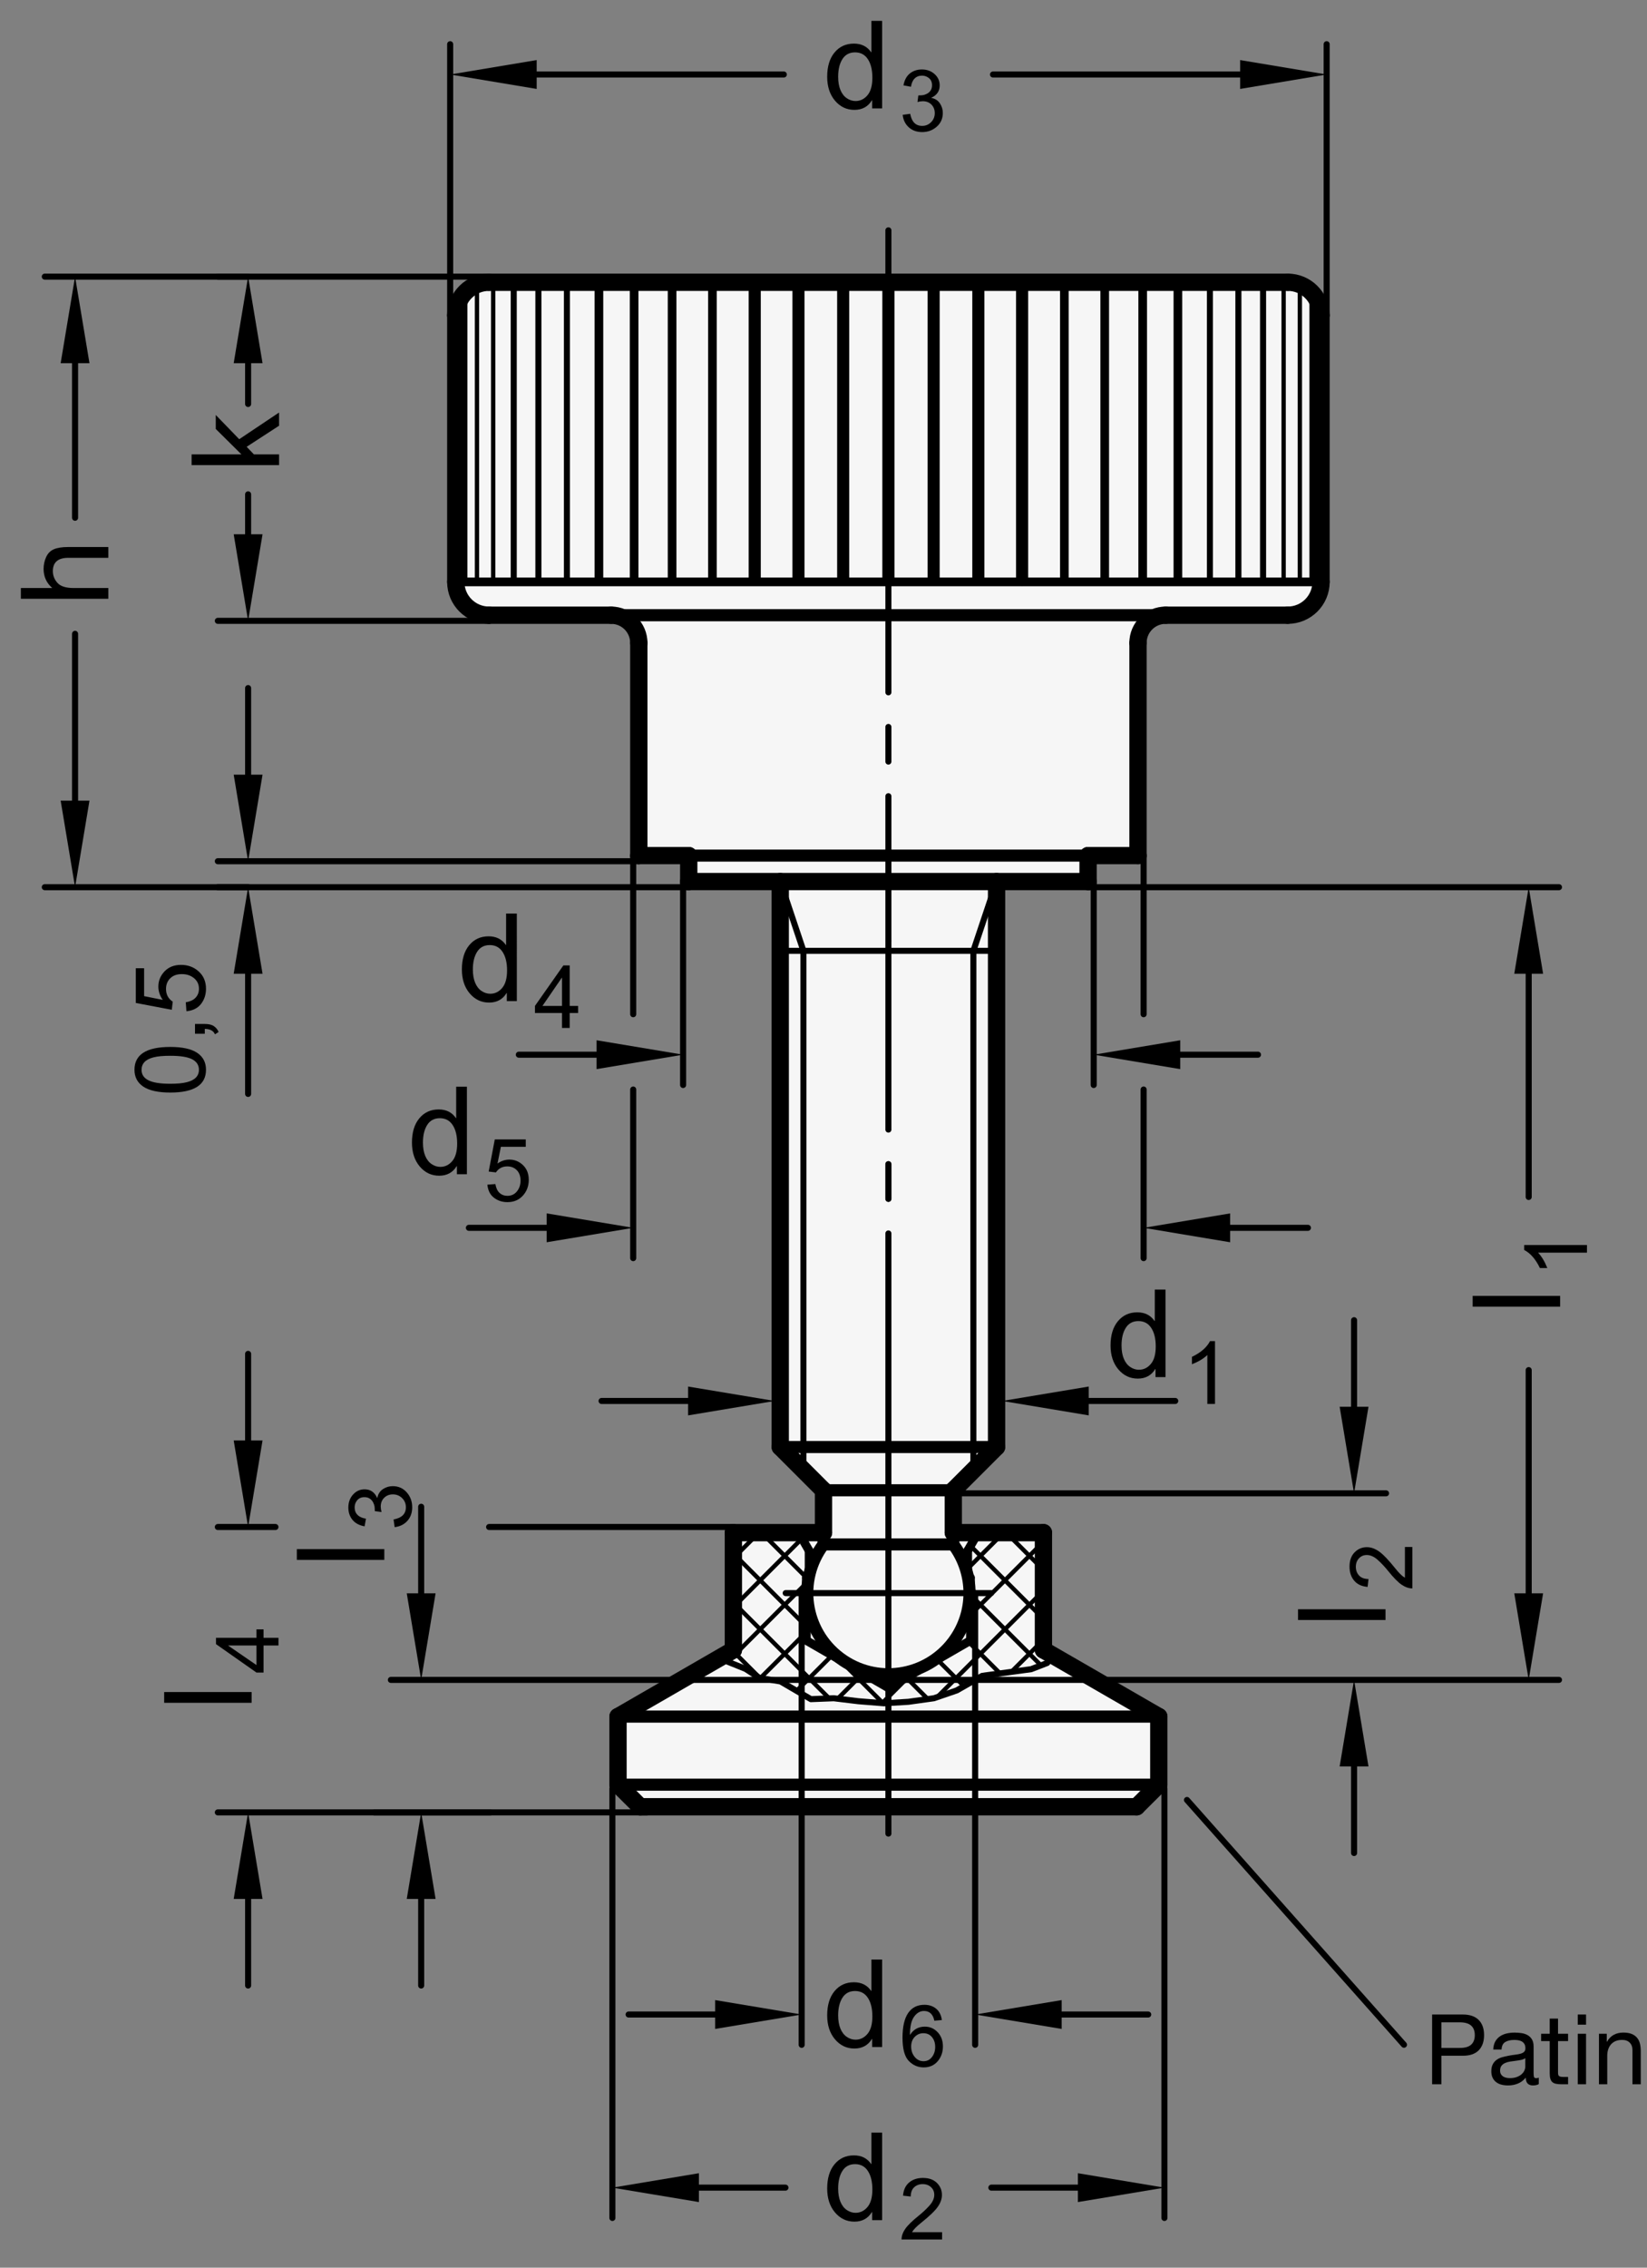 <?xml version="1.0" encoding="utf-8"?>
<!-- Generator: Adobe Illustrator 19.1.0, SVG Export Plug-In . SVG Version: 6.00 Build 0)  -->
<svg version="1.1" xmlns="http://www.w3.org/2000/svg" xmlns:xlink="http://www.w3.org/1999/xlink" x="0px" y="0px"
	 viewBox="0 0 134.893 185.641" enable-background="new 0 0 134.893 185.641" xml:space="preserve">
<rect x="0" y="0" width="134.893" height="185.641" fill="#808080" stroke="none"/>
<g id="MD_x5F_3_x5F_FUELLUNG_x5F_WS">
	<g id="LWPOLYLINE_3_">
		<path fill="#FFFFFF" d="M67.447,122.002l-1.645-1.645l-1.898-1.898V72.168h-7.495v-2.126H52.32V52.631
			c0-1.252-1.015-2.268-2.268-2.268h-9.998c-1.505,0-2.726-1.22-2.726-2.726V25.832c0-1.505,1.22-2.726,2.726-2.726h65.415
			c1.505,0,2.726,1.22,2.726,2.726v21.805c0,1.505-1.22,2.726-2.726,2.726h-9.998c-1.252,0-2.268,1.015-2.268,2.268v17.411h-4.088
			v2.126h-7.495v46.291l-3.543,3.543v3.465h7.382v9.604l9.449,5.455v5.574l-1.818,1.808H52.435l-1.818-1.808v-5.574l9.449-5.455
			v-9.604h7.382V122.002z"/>
	</g>
</g>
<g id="MD_x5F_3_x5F_FUELLUNG_x5F_GR">
	<g id="LWPOLYLINE">
		<path fill="#F6F6F6" d="M67.447,122.002l-1.645-1.645l-1.898-1.898V72.168h-7.495v-2.126H52.32V52.631
			c0-1.252-1.015-2.268-2.268-2.268h-9.998c-1.505,0-2.726-1.22-2.726-2.726V25.832c0-1.505,1.22-2.726,2.726-2.726h65.415
			c1.505,0,2.726,1.22,2.726,2.726v21.805c0,1.505-1.22,2.726-2.726,2.726h-9.998c-1.252,0-2.268,1.015-2.268,2.268v17.411h-4.088
			v2.126h-7.495v46.291l-3.543,3.543v3.465h7.382v9.604l9.449,5.455v5.574l-1.818,1.808H52.435l-1.818-1.808v-5.574l9.449-5.455
			v-9.604h7.382V122.002z"/>
	</g>
</g>
<g id="MD_x5F_1_x5F_050">
	<g id="LINE">
		
			<line fill="none" stroke="#000000" stroke-width="0.709" stroke-linecap="round" stroke-linejoin="round" stroke-miterlimit="10" x1="37.329" y1="47.637" x2="72.762" y2="47.637"/>
	</g>
	<g id="LINE_20_">
		
			<line fill="none" stroke="#000000" stroke-width="0.709" stroke-linecap="round" stroke-linejoin="round" stroke-miterlimit="10" x1="108.195" y1="47.637" x2="72.762" y2="47.637"/>
	</g>
	<g id="LINE_94_">
		
			<line fill="none" stroke="#000000" stroke-width="0.709" stroke-linecap="round" stroke-linejoin="round" stroke-miterlimit="10" x1="65.414" y1="125.467" x2="66.266" y2="126.943"/>
	</g>
	<g id="LINE_95_">
		
			<line fill="none" stroke="#000000" stroke-width="0.709" stroke-linecap="round" stroke-linejoin="round" stroke-miterlimit="10" x1="66.266" y1="126.943" x2="66.266" y2="128.774"/>
	</g>
	<g id="LINE_96_">
		
			<line fill="none" stroke="#000000" stroke-width="0.709" stroke-linecap="round" stroke-linejoin="round" stroke-miterlimit="10" x1="66.266" y1="128.774" x2="66.045" y2="129.158"/>
	</g>
	<g id="LINE_97_">
		
			<line fill="none" stroke="#000000" stroke-width="0.709" stroke-linecap="round" stroke-linejoin="round" stroke-miterlimit="10" x1="66.045" y1="129.158" x2="66.045" y2="134.296"/>
	</g>
	<g id="LINE_98_">
		
			<line fill="none" stroke="#000000" stroke-width="0.709" stroke-linecap="round" stroke-linejoin="round" stroke-miterlimit="10" x1="66.045" y1="134.296" x2="72.762" y2="138.174"/>
	</g>
	<g id="LINE_99_">
		
			<line fill="none" stroke="#000000" stroke-width="0.709" stroke-linecap="round" stroke-linejoin="round" stroke-miterlimit="10" x1="72.762" y1="138.174" x2="79.48" y2="134.296"/>
	</g>
	<g id="LINE_100_">
		
			<line fill="none" stroke="#000000" stroke-width="0.709" stroke-linecap="round" stroke-linejoin="round" stroke-miterlimit="10" x1="79.258" y1="126.943" x2="80.111" y2="125.467"/>
	</g>
	<g id="LINE_129_">
		
			<line fill="none" stroke="#000000" stroke-width="0.709" stroke-linecap="round" stroke-linejoin="round" stroke-miterlimit="10" x1="79.258" y1="126.943" x2="79.258" y2="128.774"/>
	</g>
	<g id="LINE_130_">
		
			<line fill="none" stroke="#000000" stroke-width="0.709" stroke-linecap="round" stroke-linejoin="round" stroke-miterlimit="10" x1="79.258" y1="128.774" x2="79.48" y2="129.158"/>
	</g>
	<g id="LINE_131_">
		
			<line fill="none" stroke="#000000" stroke-width="0.709" stroke-linecap="round" stroke-linejoin="round" stroke-miterlimit="10" x1="79.48" y1="129.158" x2="79.48" y2="134.296"/>
	</g>
	<g id="LINE_148_">
		
			<line fill="none" stroke="#000000" stroke-width="0.709" stroke-linecap="round" stroke-linejoin="round" stroke-miterlimit="10" x1="58.35" y1="23.107" x2="58.35" y2="47.383"/>
	</g>
	<g id="LINE_149_">
		
			<line fill="none" stroke="#000000" stroke-width="0.709" stroke-linecap="round" stroke-linejoin="round" stroke-miterlimit="10" x1="55.046" y1="23.107" x2="55.046" y2="47.371"/>
	</g>
	<g id="LINE_150_">
		
			<line fill="none" stroke="#000000" stroke-width="0.709" stroke-linecap="round" stroke-linejoin="round" stroke-miterlimit="10" x1="51.935" y1="23.107" x2="51.935" y2="47.36"/>
	</g>
	<g id="LINE_151_">
		
			<line fill="none" stroke="#000000" stroke-width="0.709" stroke-linecap="round" stroke-linejoin="round" stroke-miterlimit="10" x1="49.053" y1="23.107" x2="49.053" y2="47.349"/>
	</g>
	<g id="LINE_161_">
		
			<line fill="none" stroke="#000000" stroke-width="0.709" stroke-linecap="round" stroke-linejoin="round" stroke-miterlimit="10" x1="87.174" y1="23.107" x2="87.174" y2="47.489"/>
	</g>
	<g id="LINE_162_">
		
			<line fill="none" stroke="#000000" stroke-width="0.709" stroke-linecap="round" stroke-linejoin="round" stroke-miterlimit="10" x1="90.479" y1="23.107" x2="90.479" y2="47.501"/>
	</g>
	<g id="LINE_163_">
		
			<line fill="none" stroke="#000000" stroke-width="0.709" stroke-linecap="round" stroke-linejoin="round" stroke-miterlimit="10" x1="93.589" y1="23.107" x2="93.589" y2="47.513"/>
	</g>
	<g id="LINE_164_">
		
			<line fill="none" stroke="#000000" stroke-width="0.709" stroke-linecap="round" stroke-linejoin="round" stroke-miterlimit="10" x1="96.472" y1="23.107" x2="96.472" y2="47.523"/>
	</g>
</g>
<g id="MD_x5F_1_x5F_100">
	<g id="ARC">
		
			<path fill="none" stroke="#000000" stroke-width="1.417" stroke-linecap="round" stroke-linejoin="round" stroke-miterlimit="10" d="
			M37.329,47.637c0,1.505,1.22,2.726,2.726,2.726"/>
	</g>
	<g id="ARC_1_">
		
			<path fill="none" stroke="#000000" stroke-width="1.417" stroke-linecap="round" stroke-linejoin="round" stroke-miterlimit="10" d="
			M40.055,23.107c-1.505,0-2.726,1.22-2.726,2.726"/>
	</g>
	<g id="LINE_1_">
		
			<line fill="none" stroke="#000000" stroke-width="1.417" stroke-linecap="round" stroke-linejoin="round" stroke-miterlimit="10" x1="56.409" y1="72.168" x2="72.762" y2="72.168"/>
	</g>
	<g id="LINE_2_">
		
			<line fill="none" stroke="#000000" stroke-width="1.417" stroke-linecap="round" stroke-linejoin="round" stroke-miterlimit="10" x1="56.409" y1="70.042" x2="56.409" y2="72.168"/>
	</g>
	<g id="LINE_4_">
		
			<line fill="none" stroke="#000000" stroke-width="1.417" stroke-linecap="round" stroke-linejoin="round" stroke-miterlimit="10" x1="52.32" y1="52.631" x2="52.32" y2="70.042"/>
	</g>
	<g id="LINE_5_">
		
			<line fill="none" stroke="#000000" stroke-width="1.417" stroke-linecap="round" stroke-linejoin="round" stroke-miterlimit="10" x1="40.055" y1="50.363" x2="50.053" y2="50.363"/>
	</g>
	<g id="LINE_6_">
		
			<line fill="none" stroke="#000000" stroke-width="1.417" stroke-linecap="round" stroke-linejoin="round" stroke-miterlimit="10" x1="37.329" y1="25.832" x2="37.329" y2="47.637"/>
	</g>
	<g id="LINE_7_">
		
			<line fill="none" stroke="#000000" stroke-width="1.417" stroke-linecap="round" stroke-linejoin="round" stroke-miterlimit="10" x1="72.762" y1="23.107" x2="40.055" y2="23.107"/>
	</g>
	<g id="LINE_13_">
		
			<line fill="none" stroke="#000000" stroke-width="1.417" stroke-linecap="round" stroke-linejoin="round" stroke-miterlimit="10" x1="72.762" y1="23.107" x2="105.47" y2="23.107"/>
	</g>
	<g id="LINE_14_">
		
			<line fill="none" stroke="#000000" stroke-width="1.417" stroke-linecap="round" stroke-linejoin="round" stroke-miterlimit="10" x1="108.195" y1="25.832" x2="108.195" y2="47.637"/>
	</g>
	<g id="LINE_16_">
		
			<line fill="none" stroke="#000000" stroke-width="1.417" stroke-linecap="round" stroke-linejoin="round" stroke-miterlimit="10" x1="93.205" y1="52.631" x2="93.205" y2="70.042"/>
	</g>
	<g id="LINE_18_">
		
			<line fill="none" stroke="#000000" stroke-width="1.417" stroke-linecap="round" stroke-linejoin="round" stroke-miterlimit="10" x1="89.116" y1="70.042" x2="89.116" y2="72.168"/>
	</g>
	<g id="LINE_19_">
		
			<line fill="none" stroke="#000000" stroke-width="1.417" stroke-linecap="round" stroke-linejoin="round" stroke-miterlimit="10" x1="89.116" y1="72.168" x2="72.762" y2="72.168"/>
	</g>
	<g id="ARC_2_">
		
			<path fill="none" stroke="#000000" stroke-width="1.417" stroke-linecap="round" stroke-linejoin="round" stroke-miterlimit="10" d="
			M108.195,25.832c0-1.505-1.22-2.726-2.726-2.726"/>
	</g>
	<g id="ARC_3_">
		
			<path fill="none" stroke="#000000" stroke-width="1.417" stroke-linecap="round" stroke-linejoin="round" stroke-miterlimit="10" d="
			M105.47,50.363c1.505,0,2.726-1.22,2.726-2.726"/>
	</g>
	<g id="LINE_40_">
		
			<line fill="none" stroke="#000000" stroke-width="1.417" stroke-linecap="round" stroke-linejoin="round" stroke-miterlimit="10" x1="81.621" y1="118.459" x2="81.621" y2="72.168"/>
	</g>
	<g id="LINE_44_">
		
			<line fill="none" stroke="#000000" stroke-width="1.417" stroke-linecap="round" stroke-linejoin="round" stroke-miterlimit="10" x1="63.904" y1="118.459" x2="63.904" y2="72.168"/>
	</g>
	<g id="ARC_4_">
		
			<path fill="none" stroke="#000000" stroke-width="1.417" stroke-linecap="round" stroke-linejoin="round" stroke-miterlimit="10" d="
			M52.32,52.631c0-1.252-1.015-2.268-2.268-2.268"/>
	</g>
	<g id="ARC_5_">
		
			<path fill="none" stroke="#000000" stroke-width="1.417" stroke-linecap="round" stroke-linejoin="round" stroke-miterlimit="10" d="
			M95.472,50.363c-1.252,0-2.268,1.015-2.268,2.268"/>
	</g>
	<g id="LINE_64_">
		
			<line fill="none" stroke="#000000" stroke-width="1.417" stroke-linecap="round" stroke-linejoin="round" stroke-miterlimit="10" x1="67.447" y1="122.002" x2="63.904" y2="118.459"/>
	</g>
	<g id="LINE_66_">
		
			<line fill="none" stroke="#000000" stroke-width="1.417" stroke-linecap="round" stroke-linejoin="round" stroke-miterlimit="10" x1="81.621" y1="118.459" x2="78.077" y2="122.002"/>
	</g>
	<g id="LINE_77_">
		
			<line fill="none" stroke="#000000" stroke-width="1.417" stroke-linecap="round" stroke-linejoin="round" stroke-miterlimit="10" x1="78.077" y1="122.002" x2="78.077" y2="125.467"/>
	</g>
	<g id="LINE_78_">
		
			<line fill="none" stroke="#000000" stroke-width="1.417" stroke-linecap="round" stroke-linejoin="round" stroke-miterlimit="10" x1="67.447" y1="125.467" x2="67.447" y2="122.002"/>
	</g>
	<g id="LINE_80_">
		
			<line fill="none" stroke="#000000" stroke-width="1.417" stroke-linecap="round" stroke-linejoin="round" stroke-miterlimit="10" x1="50.617" y1="140.526" x2="50.617" y2="146.1"/>
	</g>
	<g id="LINE_81_">
		
			<line fill="none" stroke="#000000" stroke-width="1.417" stroke-linecap="round" stroke-linejoin="round" stroke-miterlimit="10" x1="94.908" y1="140.526" x2="85.459" y2="135.071"/>
	</g>
	<g id="LINE_82_">
		
			<line fill="none" stroke="#000000" stroke-width="1.417" stroke-linecap="round" stroke-linejoin="round" stroke-miterlimit="10" x1="60.066" y1="135.071" x2="50.617" y2="140.526"/>
	</g>
	<g id="LINE_83_">
		
			<line fill="none" stroke="#000000" stroke-width="1.417" stroke-linecap="round" stroke-linejoin="round" stroke-miterlimit="10" x1="85.459" y1="135.071" x2="85.459" y2="125.467"/>
	</g>
	<g id="LINE_84_">
		
			<line fill="none" stroke="#000000" stroke-width="1.417" stroke-linecap="round" stroke-linejoin="round" stroke-miterlimit="10" x1="60.066" y1="125.467" x2="60.066" y2="135.071"/>
	</g>
	<g id="LINE_87_">
		
			<line fill="none" stroke="#000000" stroke-width="1.417" stroke-linecap="round" stroke-linejoin="round" stroke-miterlimit="10" x1="93.09" y1="147.908" x2="52.435" y2="147.908"/>
	</g>
	<g id="LINE_88_">
		
			<line fill="none" stroke="#000000" stroke-width="1.417" stroke-linecap="round" stroke-linejoin="round" stroke-miterlimit="10" x1="67.447" y1="125.467" x2="60.066" y2="125.467"/>
	</g>
	<g id="LINE_89_">
		
			<line fill="none" stroke="#000000" stroke-width="1.417" stroke-linecap="round" stroke-linejoin="round" stroke-miterlimit="10" x1="85.459" y1="125.467" x2="78.077" y2="125.467"/>
	</g>
	<g id="LINE_132_">
		
			<line fill="none" stroke="#000000" stroke-width="1.417" stroke-linecap="round" stroke-linejoin="round" stroke-miterlimit="10" x1="94.908" y1="146.1" x2="94.908" y2="140.526"/>
	</g>
	<g id="LINE_133_">
		
			<line fill="none" stroke="#000000" stroke-width="1.417" stroke-linecap="round" stroke-linejoin="round" stroke-miterlimit="10" x1="93.09" y1="147.908" x2="94.908" y2="146.1"/>
	</g>
	<g id="LINE_171_">
		
			<line fill="none" stroke="#000000" stroke-width="1.417" stroke-linecap="round" stroke-linejoin="round" stroke-miterlimit="10" x1="52.32" y1="70.042" x2="56.409" y2="70.042"/>
	</g>
	<g id="LINE_172_">
		
			<line fill="none" stroke="#000000" stroke-width="1.417" stroke-linecap="round" stroke-linejoin="round" stroke-miterlimit="10" x1="89.116" y1="70.042" x2="93.205" y2="70.042"/>
	</g>
	<g id="LINE_173_">
		
			<line fill="none" stroke="#000000" stroke-width="1.417" stroke-linecap="round" stroke-linejoin="round" stroke-miterlimit="10" x1="95.472" y1="50.363" x2="105.47" y2="50.363"/>
	</g>
	<g id="LINE_174_">
		
			<line fill="none" stroke="#000000" stroke-width="1.417" stroke-linecap="round" stroke-linejoin="round" stroke-miterlimit="10" x1="52.435" y1="147.908" x2="50.617" y2="146.1"/>
	</g>
</g>
<g id="MD_x5F_1_x5F_070">
	<g id="LINE_3_">
		
			<line fill="none" stroke="#000000" stroke-width="0.992" stroke-linecap="round" stroke-linejoin="round" stroke-miterlimit="10" x1="56.409" y1="70.042" x2="72.762" y2="70.042"/>
	</g>
	<g id="LINE_15_">
		
			<line fill="none" stroke="#000000" stroke-width="0.992" stroke-linecap="round" stroke-linejoin="round" stroke-miterlimit="10" x1="95.472" y1="50.363" x2="50.053" y2="50.363"/>
	</g>
	<g id="LINE_17_">
		
			<line fill="none" stroke="#000000" stroke-width="0.992" stroke-linecap="round" stroke-linejoin="round" stroke-miterlimit="10" x1="89.116" y1="70.042" x2="72.762" y2="70.042"/>
	</g>
	<g id="LINE_46_">
		
			<line fill="none" stroke="#000000" stroke-width="0.992" stroke-linecap="round" stroke-linejoin="round" stroke-miterlimit="10" x1="63.904" y1="118.459" x2="81.621" y2="118.459"/>
	</g>
	<g id="LINE_65_">
		
			<line fill="none" stroke="#000000" stroke-width="0.992" stroke-linecap="round" stroke-linejoin="round" stroke-miterlimit="10" x1="67.447" y1="122.002" x2="78.077" y2="122.002"/>
	</g>
	<g id="LINE_79_">
		
			<line fill="none" stroke="#000000" stroke-width="0.992" stroke-linecap="round" stroke-linejoin="round" stroke-miterlimit="10" x1="67.447" y1="126.431" x2="78.077" y2="126.431"/>
	</g>
	<g id="ARC_6_">
		
			<path fill="none" stroke="#000000" stroke-width="0.992" stroke-linecap="round" stroke-linejoin="round" stroke-miterlimit="10" d="
			M67.447,126.431c-2.202,2.935-1.607,7.1,1.329,9.301s7.1,1.607,9.301-1.329c1.772-2.362,1.772-5.61,0-7.972"/>
	</g>
	<g id="LINE_85_">
		
			<line fill="none" stroke="#000000" stroke-width="0.992" stroke-linecap="round" stroke-linejoin="round" stroke-miterlimit="10" x1="94.908" y1="140.526" x2="50.617" y2="140.526"/>
	</g>
	<g id="LINE_86_">
		
			<line fill="none" stroke="#000000" stroke-width="0.992" stroke-linecap="round" stroke-linejoin="round" stroke-miterlimit="10" x1="94.908" y1="146.1" x2="50.617" y2="146.1"/>
	</g>
	<g id="LINE_101_">
		
			<line fill="none" stroke="#000000" stroke-width="0.992" stroke-linecap="round" stroke-linejoin="round" stroke-miterlimit="10" x1="67.447" y1="125.467" x2="67.447" y2="126.431"/>
	</g>
	<g id="LINE_102_">
		
			<line fill="none" stroke="#000000" stroke-width="0.992" stroke-linecap="round" stroke-linejoin="round" stroke-miterlimit="10" x1="78.077" y1="125.467" x2="78.077" y2="126.431"/>
	</g>
	<g id="LINE_144_">
		
			<line fill="none" stroke="#000000" stroke-width="0.992" stroke-linecap="round" stroke-linejoin="round" stroke-miterlimit="10" x1="72.762" y1="23.107" x2="72.762" y2="47.436"/>
	</g>
	<g id="LINE_145_">
		
			<line fill="none" stroke="#000000" stroke-width="0.992" stroke-linecap="round" stroke-linejoin="round" stroke-miterlimit="10" x1="69.059" y1="23.107" x2="69.059" y2="47.423"/>
	</g>
	<g id="LINE_146_">
		
			<line fill="none" stroke="#000000" stroke-width="0.992" stroke-linecap="round" stroke-linejoin="round" stroke-miterlimit="10" x1="65.395" y1="23.107" x2="65.395" y2="47.409"/>
	</g>
	<g id="LINE_147_">
		
			<line fill="none" stroke="#000000" stroke-width="0.992" stroke-linecap="round" stroke-linejoin="round" stroke-miterlimit="10" x1="61.813" y1="23.107" x2="61.813" y2="47.396"/>
	</g>
	<g id="LINE_158_">
		
			<line fill="none" stroke="#000000" stroke-width="0.992" stroke-linecap="round" stroke-linejoin="round" stroke-miterlimit="10" x1="76.466" y1="23.107" x2="76.466" y2="47.45"/>
	</g>
	<g id="LINE_159_">
		
			<line fill="none" stroke="#000000" stroke-width="0.992" stroke-linecap="round" stroke-linejoin="round" stroke-miterlimit="10" x1="80.129" y1="23.107" x2="80.129" y2="47.463"/>
	</g>
	<g id="LINE_160_">
		
			<line fill="none" stroke="#000000" stroke-width="0.992" stroke-linecap="round" stroke-linejoin="round" stroke-miterlimit="10" x1="83.712" y1="23.107" x2="83.712" y2="47.476"/>
	</g>
</g>
<g id="MD_x5F_1_x5F_035">
	<g id="LINE_8_">
		
			<line fill="none" stroke="#000000" stroke-width="0.496" stroke-linecap="round" stroke-linejoin="round" stroke-miterlimit="10" x1="72.762" y1="18.855" x2="72.762" y2="30.449"/>
	</g>
	<g id="LINE_9_">
		
			<line fill="none" stroke="#000000" stroke-width="0.496" stroke-linecap="round" stroke-linejoin="round" stroke-miterlimit="10" x1="72.762" y1="33.284" x2="72.762" y2="36.119"/>
	</g>
	<g id="LINE_10_">
		
			<line fill="none" stroke="#000000" stroke-width="0.496" stroke-linecap="round" stroke-linejoin="round" stroke-miterlimit="10" x1="72.762" y1="38.953" x2="72.762" y2="56.676"/>
	</g>
	<g id="LINE_11_">
		
			<line fill="none" stroke="#000000" stroke-width="0.496" stroke-linecap="round" stroke-linejoin="round" stroke-miterlimit="10" x1="72.762" y1="59.511" x2="72.762" y2="62.345"/>
	</g>
	<g id="LINE_12_">
		
			<line fill="none" stroke="#000000" stroke-width="0.496" stroke-linecap="round" stroke-linejoin="round" stroke-miterlimit="10" x1="72.762" y1="65.18" x2="72.762" y2="77.027"/>
	</g>
	<g id="LINE_37_">
		
			<line fill="none" stroke="#000000" stroke-width="0.496" stroke-linecap="round" stroke-linejoin="round" stroke-miterlimit="10" x1="63.904" y1="77.837" x2="81.621" y2="77.837"/>
	</g>
	<g id="LINE_38_">
		
			<line fill="none" stroke="#000000" stroke-width="0.496" stroke-linecap="round" stroke-linejoin="round" stroke-miterlimit="10" x1="79.722" y1="77.837" x2="79.722" y2="120.357"/>
	</g>
	<g id="LINE_39_">
		
			<line fill="none" stroke="#000000" stroke-width="0.496" stroke-linecap="round" stroke-linejoin="round" stroke-miterlimit="10" x1="79.722" y1="77.837" x2="81.621" y2="72.168"/>
	</g>
	<g id="LINE_41_">
		
			<line fill="none" stroke="#000000" stroke-width="0.496" stroke-linecap="round" stroke-linejoin="round" stroke-miterlimit="10" x1="72.762" y1="77.027" x2="72.762" y2="92.471"/>
	</g>
	<g id="LINE_43_">
		
			<line fill="none" stroke="#000000" stroke-width="0.496" stroke-linecap="round" stroke-linejoin="round" stroke-miterlimit="10" x1="65.802" y1="120.357" x2="65.802" y2="77.837"/>
	</g>
	<g id="LINE_45_">
		
			<line fill="none" stroke="#000000" stroke-width="0.496" stroke-linecap="round" stroke-linejoin="round" stroke-miterlimit="10" x1="65.802" y1="77.837" x2="63.904" y2="72.168"/>
	</g>
	<g id="LINE_57_">
		
			<line fill="none" stroke="#000000" stroke-width="0.496" stroke-linecap="round" stroke-linejoin="round" stroke-miterlimit="10" x1="72.762" y1="150.106" x2="72.762" y2="100.975"/>
	</g>
	<g id="LINE_58_">
		
			<line fill="none" stroke="#000000" stroke-width="0.496" stroke-linecap="round" stroke-linejoin="round" stroke-miterlimit="10" x1="72.762" y1="98.14" x2="72.762" y2="95.306"/>
	</g>
	<g id="LINE_69_">
		
			<line fill="none" stroke="#000000" stroke-width="0.496" stroke-linecap="round" stroke-linejoin="round" stroke-miterlimit="10" x1="72.762" y1="130.417" x2="81.174" y2="130.417"/>
	</g>
	<g id="LINE_70_">
		
			<line fill="none" stroke="#000000" stroke-width="0.496" stroke-linecap="round" stroke-linejoin="round" stroke-miterlimit="10" x1="72.762" y1="130.417" x2="64.35" y2="130.417"/>
	</g>
	<g id="LWPOLYLINE_1_">
		
			<polyline fill="none" stroke="#000000" stroke-width="0.496" stroke-linecap="round" stroke-linejoin="round" stroke-miterlimit="10" points="
			58.89,135.749 61.059,136.618 62.206,137.363 63.927,137.649 65.303,138.452 66.413,139.099 68.286,139.025 70.306,139.269 
			72.403,139.437 74.408,139.315 76.488,139.025 78.359,138.384 80.446,137.191 82.969,136.847 84.454,136.645 85.768,136.138 
			86.153,135.471 		"/>
	</g>
	<g id="LINE_152_">
		
			<line fill="none" stroke="#000000" stroke-width="0.496" stroke-linecap="round" stroke-linejoin="round" stroke-miterlimit="10" x1="46.431" y1="23.107" x2="46.431" y2="47.339"/>
	</g>
	<g id="LINE_153_">
		
			<line fill="none" stroke="#000000" stroke-width="0.496" stroke-linecap="round" stroke-linejoin="round" stroke-miterlimit="10" x1="44.096" y1="23.107" x2="44.096" y2="47.331"/>
	</g>
	<g id="LINE_154_">
		
			<line fill="none" stroke="#000000" stroke-width="0.496" stroke-linecap="round" stroke-linejoin="round" stroke-miterlimit="10" x1="42.076" y1="23.107" x2="42.076" y2="47.323"/>
	</g>
	<g id="LINE_165_">
		
			<line fill="none" stroke="#000000" stroke-width="0.496" stroke-linecap="round" stroke-linejoin="round" stroke-miterlimit="10" x1="99.094" y1="23.107" x2="99.094" y2="47.533"/>
	</g>
	<g id="LINE_166_">
		
			<line fill="none" stroke="#000000" stroke-width="0.496" stroke-linecap="round" stroke-linejoin="round" stroke-miterlimit="10" x1="101.428" y1="23.107" x2="101.428" y2="47.541"/>
	</g>
	<g id="LINE_167_">
		
			<line fill="none" stroke="#000000" stroke-width="0.496" stroke-linecap="round" stroke-linejoin="round" stroke-miterlimit="10" x1="103.448" y1="23.107" x2="103.448" y2="47.549"/>
	</g>
</g>
<g id="MD_x5F_2_x5F_BEMASSUNG">
	<g id="LINE_21_">
		
			<line stroke="#000000" stroke-width="0.496" stroke-linecap="round" stroke-linejoin="round" stroke-miterlimit="10" x1="36.869" y1="25.832" x2="36.869" y2="3.619"/>
	</g>
	<g id="LINE_22_">
		
			<line stroke="#000000" stroke-width="0.496" stroke-linecap="round" stroke-linejoin="round" stroke-miterlimit="10" x1="108.656" y1="25.832" x2="108.656" y2="3.619"/>
	</g>
	<g id="LINE_23_">
		
			<line stroke="#000000" stroke-width="0.496" stroke-linecap="round" stroke-linejoin="round" stroke-miterlimit="10" x1="101.57" y1="6.099" x2="81.328" y2="6.099"/>
	</g>
	<g id="SOLID">
		<polygon points="43.955,4.918 36.869,6.099 43.955,7.28 		"/>
	</g>
	<g id="SOLID_1_">
		<polygon points="101.57,4.918 108.656,6.099 101.57,7.28 		"/>
	</g>
	<g id="LINE_24_">
		
			<line stroke="#000000" stroke-width="0.496" stroke-linecap="round" stroke-linejoin="round" stroke-miterlimit="10" x1="20.321" y1="22.646" x2="3.668" y2="22.646"/>
	</g>
	<g id="LINE_25_">
		
			<line stroke="#000000" stroke-width="0.496" stroke-linecap="round" stroke-linejoin="round" stroke-miterlimit="10" x1="20.321" y1="72.629" x2="3.668" y2="72.629"/>
	</g>
	<g id="LINE_26_">
		
			<line stroke="#000000" stroke-width="0.496" stroke-linecap="round" stroke-linejoin="round" stroke-miterlimit="10" x1="6.148" y1="29.733" x2="6.148" y2="42.385"/>
	</g>
	<g id="LINE_27_">
		
			<line stroke="#000000" stroke-width="0.496" stroke-linecap="round" stroke-linejoin="round" stroke-miterlimit="10" x1="6.148" y1="65.542" x2="6.148" y2="51.887"/>
	</g>
	<g id="SOLID_2_">
		<polygon points="4.967,29.733 6.148,22.646 7.329,29.733 		"/>
	</g>
	<g id="SOLID_3_">
		<polygon points="4.967,65.542 6.148,72.629 7.329,65.542 		"/>
	</g>
	<g id="LINE_28_">
		
			<line stroke="#000000" stroke-width="0.496" stroke-linecap="round" stroke-linejoin="round" stroke-miterlimit="10" x1="40.055" y1="50.824" x2="17.841" y2="50.824"/>
	</g>
	<g id="LINE_29_">
		
			<line stroke="#000000" stroke-width="0.496" stroke-linecap="round" stroke-linejoin="round" stroke-miterlimit="10" x1="40.055" y1="22.646" x2="17.841" y2="22.646"/>
	</g>
	<g id="LINE_30_">
		
			<line stroke="#000000" stroke-width="0.496" stroke-linecap="round" stroke-linejoin="round" stroke-miterlimit="10" x1="20.321" y1="43.737" x2="20.321" y2="40.469"/>
	</g>
	<g id="LINE_31_">
		
			<line stroke="#000000" stroke-width="0.496" stroke-linecap="round" stroke-linejoin="round" stroke-miterlimit="10" x1="20.321" y1="29.733" x2="20.321" y2="33.072"/>
	</g>
	<g id="SOLID_4_">
		<polygon points="19.14,43.737 20.321,50.824 21.503,43.737 		"/>
	</g>
	<g id="SOLID_5_">
		<polygon points="19.14,29.733 20.321,22.646 21.503,29.733 		"/>
	</g>
	<g id="LINE_32_">
		
			<line stroke="#000000" stroke-width="0.496" stroke-linecap="round" stroke-linejoin="round" stroke-miterlimit="10" x1="52.32" y1="70.503" x2="17.841" y2="70.503"/>
	</g>
	<g id="LINE_33_">
		
			<line stroke="#000000" stroke-width="0.496" stroke-linecap="round" stroke-linejoin="round" stroke-miterlimit="10" x1="56.409" y1="72.629" x2="17.841" y2="72.629"/>
	</g>
	<g id="LINE_34_">
		
			<line stroke="#000000" stroke-width="0.496" stroke-linecap="round" stroke-linejoin="round" stroke-miterlimit="10" x1="20.321" y1="63.416" x2="20.321" y2="56.329"/>
	</g>
	<g id="LINE_35_">
		
			<line stroke="#000000" stroke-width="0.496" stroke-linecap="round" stroke-linejoin="round" stroke-miterlimit="10" x1="20.321" y1="79.715" x2="20.321" y2="89.551"/>
	</g>
	<g id="SOLID_6_">
		<polygon points="19.14,63.416 20.321,70.503 21.503,63.416 		"/>
	</g>
	<g id="SOLID_7_">
		<polygon points="19.14,79.715 20.321,72.629 21.503,79.715 		"/>
	</g>
	<g id="TEXT">
		<g>
			<path d="M22.856,33.771v1.08l-2.654,1.725l0.592,0.621h2.063v0.88h-7.165v-0.88h4.081l-2.102-2.082v-1.144l1.921,1.984
				L22.856,33.771z"/>
		</g>
	</g>
	<g id="TEXT_1_">
		<g>
			<path d="M8.873,44.781v0.884H5.599c-0.424,0-0.741,0.091-0.953,0.274s-0.317,0.455-0.317,0.816c0,0.359,0.124,0.679,0.374,0.96
				c0.249,0.282,0.694,0.423,1.336,0.423h2.835v0.88H1.708v-0.88h2.571C3.807,47.722,3.57,47.2,3.57,46.575
				c0-0.335,0.068-0.656,0.205-0.963c0.137-0.306,0.347-0.521,0.631-0.645c0.283-0.124,0.678-0.186,1.183-0.186H8.873z"/>
		</g>
	</g>
	<g id="TEXT_2_">
		<g>
			<path d="M11.014,87.575c0-1.246,0.978-1.869,2.933-1.869c0.988,0,1.723,0.161,2.203,0.483c0.481,0.322,0.722,0.784,0.722,1.386
				c0,1.243-0.975,1.865-2.925,1.865c-0.987,0-1.724-0.161-2.207-0.483C11.256,88.635,11.014,88.174,11.014,87.575z M16.293,87.575
				c0-0.378-0.184-0.664-0.55-0.856s-0.965-0.289-1.797-0.289c-0.578,0-1.034,0.042-1.366,0.127
				c-0.332,0.084-0.58,0.212-0.743,0.383c-0.162,0.17-0.244,0.385-0.244,0.643c0,0.378,0.187,0.662,0.56,0.852
				c0.372,0.19,0.971,0.286,1.794,0.286c0.571,0,1.023-0.043,1.357-0.129c0.333-0.086,0.582-0.214,0.744-0.383
				C16.211,88.039,16.293,87.828,16.293,87.575z"/>
			<path d="M16.773,83.825c0.331,0,0.584,0.063,0.759,0.189c0.175,0.126,0.298,0.282,0.371,0.467l-0.297,0.192
				c-0.125-0.292-0.403-0.439-0.833-0.442v0.395h-0.802v-0.802H16.773z"/>
			<path d="M13.329,81.855c-0.24-0.35-0.36-0.712-0.36-1.087c0-0.477,0.169-0.893,0.507-1.248s0.788-0.532,1.351-0.532
				c0.568,0,1.052,0.18,1.449,0.54s0.596,0.832,0.596,1.416c0,0.477-0.135,0.89-0.404,1.239c-0.271,0.35-0.67,0.55-1.198,0.602
				l-0.055-0.735c0.362-0.06,0.632-0.188,0.811-0.383c0.179-0.195,0.269-0.437,0.269-0.723c0-0.357-0.136-0.646-0.405-0.868
				c-0.27-0.221-0.602-0.332-0.995-0.332c-0.401,0-0.718,0.113-0.95,0.34c-0.231,0.227-0.348,0.519-0.348,0.876
				c0,0.451,0.184,0.797,0.551,1.04l-0.078,0.665l-2.947-0.559v-2.842h0.68v2.283L13.329,81.855z"/>
		</g>
	</g>
	<g id="TEXT_3_">
		<g>
			<path d="M76.278,8.014c0.311,0.06,0.545,0.209,0.703,0.45c0.159,0.24,0.238,0.502,0.238,0.785c0,0.456-0.166,0.83-0.498,1.123
				c-0.332,0.294-0.729,0.44-1.192,0.44c-0.443,0-0.808-0.129-1.095-0.387c-0.288-0.258-0.455-0.599-0.503-1.023l0.616-0.085
				c0.062,0.33,0.174,0.578,0.337,0.742s0.378,0.246,0.645,0.246c0.287,0,0.531-0.101,0.731-0.303
				c0.199-0.202,0.299-0.448,0.299-0.74c0-0.281-0.091-0.514-0.271-0.698c-0.182-0.185-0.418-0.277-0.71-0.277
				c-0.119,0-0.264,0.021-0.435,0.065l0.072-0.541c0.164,0,0.294-0.008,0.39-0.023c0.096-0.017,0.203-0.055,0.321-0.116
				s0.217-0.15,0.294-0.266s0.116-0.258,0.116-0.43c0-0.248-0.082-0.441-0.248-0.578c-0.166-0.137-0.356-0.205-0.573-0.205
				c-0.249,0-0.451,0.079-0.607,0.236s-0.255,0.382-0.296,0.674l-0.616-0.113c0.08-0.436,0.256-0.762,0.528-0.979
				c0.272-0.216,0.598-0.324,0.977-0.324c0.417,0,0.766,0.126,1.045,0.378s0.418,0.561,0.418,0.925c0,0.468-0.229,0.805-0.688,1.01
				V8.014z"/>
		</g>
	</g>
	<g id="TEXT_4_">
		<g>
			<path d="M72.25,8.873h-0.821v-0.66h-0.02c-0.316,0.521-0.793,0.782-1.432,0.782c-0.635,0-1.166-0.252-1.591-0.755
				c-0.425-0.504-0.638-1.156-0.638-1.957c0-0.838,0.2-1.499,0.601-1.984s0.93-0.729,1.588-0.729c0.619,0,1.09,0.236,1.413,0.709
				h0.02V1.708h0.879V8.873z M70.07,8.271c0.384,0,0.71-0.157,0.978-0.474s0.401-0.795,0.401-1.437c0-0.633-0.122-1.136-0.367-1.511
				c-0.244-0.374-0.595-0.562-1.051-0.562s-0.801,0.183-1.034,0.55c-0.233,0.366-0.35,0.848-0.35,1.444
				c0,0.43,0.063,0.794,0.188,1.092s0.3,0.522,0.525,0.672C69.586,8.197,69.823,8.271,70.07,8.271z"/>
		</g>
	</g>
	<g id="LINE_36_">
		
			<line stroke="#000000" stroke-width="0.496" stroke-linecap="round" stroke-linejoin="round" stroke-miterlimit="10" x1="43.955" y1="6.099" x2="64.196" y2="6.099"/>
	</g>
	<g id="LINE_47_">
		
			<line stroke="#000000" stroke-width="0.496" stroke-linecap="round" stroke-linejoin="round" stroke-miterlimit="10" x1="100.752" y1="100.514" x2="107.121" y2="100.514"/>
	</g>
	<g id="SOLID_8_">
		<polygon points="100.752,99.333 93.665,100.514 100.752,101.696 		"/>
	</g>
	<g id="LINE_48_">
		
			<line stroke="#000000" stroke-width="0.496" stroke-linecap="round" stroke-linejoin="round" stroke-miterlimit="10" x1="93.665" y1="70.042" x2="93.665" y2="83.027"/>
	</g>
	<g id="LINE_49_">
		
			<line stroke="#000000" stroke-width="0.496" stroke-linecap="round" stroke-linejoin="round" stroke-miterlimit="10" x1="89.577" y1="72.168" x2="89.577" y2="88.822"/>
	</g>
	<g id="SOLID_9_">
		<polygon points="96.663,85.16 89.577,86.341 96.663,87.522 		"/>
	</g>
	<g id="LINE_50_">
		
			<line stroke="#000000" stroke-width="0.496" stroke-linecap="round" stroke-linejoin="round" stroke-miterlimit="10" x1="96.663" y1="86.341" x2="103.032" y2="86.341"/>
	</g>
	<g id="LINE_51_">
		
			<line stroke="#000000" stroke-width="0.496" stroke-linecap="round" stroke-linejoin="round" stroke-miterlimit="10" x1="93.665" y1="89.193" x2="93.665" y2="102.995"/>
	</g>
	<g id="LINE_52_">
		
			<line stroke="#000000" stroke-width="0.496" stroke-linecap="round" stroke-linejoin="round" stroke-miterlimit="10" x1="51.86" y1="89.193" x2="51.86" y2="102.995"/>
	</g>
	<g id="SOLID_10_">
		<polygon points="44.773,99.333 51.86,100.514 44.773,101.696 		"/>
	</g>
	<g id="LINE_53_">
		
			<line stroke="#000000" stroke-width="0.496" stroke-linecap="round" stroke-linejoin="round" stroke-miterlimit="10" x1="44.773" y1="100.514" x2="38.404" y2="100.514"/>
	</g>
	<g id="LINE_54_">
		
			<line stroke="#000000" stroke-width="0.496" stroke-linecap="round" stroke-linejoin="round" stroke-miterlimit="10" x1="48.861" y1="86.341" x2="42.493" y2="86.341"/>
	</g>
	<g id="SOLID_11_">
		<polygon points="48.861,85.16 55.948,86.341 48.861,87.522 		"/>
	</g>
	<g id="LINE_55_">
		
			<line stroke="#000000" stroke-width="0.496" stroke-linecap="round" stroke-linejoin="round" stroke-miterlimit="10" x1="55.948" y1="72.168" x2="55.948" y2="88.822"/>
	</g>
	<g id="LINE_56_">
		
			<line stroke="#000000" stroke-width="0.496" stroke-linecap="round" stroke-linejoin="round" stroke-miterlimit="10" x1="51.86" y1="70.042" x2="51.86" y2="83.027"/>
	</g>
	<g id="TEXT_5_">
		<g>
			<path d="M42.331,81.953H41.51v-0.66h-0.02c-0.316,0.521-0.793,0.782-1.432,0.782c-0.635,0-1.166-0.252-1.591-0.755
				c-0.425-0.504-0.638-1.156-0.638-1.957c0-0.838,0.2-1.499,0.601-1.984s0.93-0.729,1.588-0.729c0.619,0,1.09,0.236,1.413,0.709
				h0.02v-2.571h0.879V81.953z M40.151,81.352c0.384,0,0.71-0.157,0.978-0.474s0.401-0.795,0.401-1.437
				c0-0.633-0.122-1.136-0.367-1.511c-0.244-0.374-0.595-0.562-1.051-0.562s-0.801,0.183-1.034,0.55
				c-0.233,0.366-0.35,0.848-0.35,1.444c0,0.43,0.063,0.794,0.188,1.092s0.3,0.522,0.525,0.672
				C39.667,81.277,39.903,81.352,40.151,81.352z"/>
		</g>
	</g>
	<g id="TEXT_6_">
		<g>
			<path d="M47.349,82.929h-0.691v1.222h-0.628v-1.222h-2.217v-0.58l2.328-3.316h0.517v3.316h0.691V82.929z M46.029,82.349v-2.311
				h-0.014l-1.588,2.311H46.029z"/>
		</g>
	</g>
	<g id="TEXT_7_">
		<g>
			<path d="M38.242,96.126h-0.821v-0.66h-0.02c-0.316,0.521-0.793,0.782-1.432,0.782c-0.635,0-1.166-0.252-1.591-0.755
				c-0.425-0.504-0.638-1.156-0.638-1.957c0-0.838,0.2-1.499,0.601-1.984s0.93-0.729,1.588-0.729c0.619,0,1.09,0.236,1.413,0.709
				h0.02v-2.571h0.879V96.126z M36.063,95.525c0.384,0,0.71-0.157,0.978-0.474s0.401-0.795,0.401-1.437
				c0-0.633-0.122-1.136-0.367-1.511c-0.244-0.374-0.595-0.562-1.051-0.562s-0.801,0.183-1.034,0.55
				c-0.233,0.366-0.35,0.848-0.35,1.444c0,0.43,0.063,0.794,0.188,1.092s0.3,0.522,0.525,0.672
				C35.579,95.451,35.815,95.525,36.063,95.525z"/>
		</g>
	</g>
	<g id="TEXT_8_">
		<g>
			<path d="M40.747,95.249c0.312-0.215,0.636-0.321,0.971-0.321c0.426,0,0.797,0.15,1.114,0.452
				c0.316,0.301,0.475,0.703,0.475,1.206c0,0.507-0.161,0.938-0.482,1.293c-0.321,0.355-0.742,0.532-1.264,0.532
				c-0.426,0-0.794-0.12-1.106-0.361c-0.312-0.24-0.491-0.597-0.538-1.069l0.656-0.049c0.054,0.323,0.167,0.564,0.342,0.724
				c0.174,0.16,0.39,0.239,0.646,0.239c0.319,0,0.577-0.12,0.775-0.361c0.198-0.24,0.297-0.537,0.297-0.888
				c0-0.358-0.101-0.642-0.304-0.849s-0.463-0.311-0.782-0.311c-0.403,0-0.712,0.164-0.929,0.492l-0.594-0.07l0.5-2.632h2.538v0.607
				h-2.039L40.747,95.249z"/>
		</g>
	</g>
	<g id="LINE_59_">
		
			<line stroke="#000000" stroke-width="0.496" stroke-linecap="round" stroke-linejoin="round" stroke-miterlimit="10" x1="125.203" y1="79.715" x2="125.203" y2="97.989"/>
	</g>
	<g id="LINE_60_">
		
			<line stroke="#000000" stroke-width="0.496" stroke-linecap="round" stroke-linejoin="round" stroke-miterlimit="10" x1="125.203" y1="130.435" x2="125.203" y2="112.162"/>
	</g>
	<g id="TEXT_9_">
		<g>
			<path d="M127.779,106.087v0.881h-7.165v-0.881H127.779z"/>
		</g>
	</g>
	<g id="TEXT_10_">
		<g>
			<path d="M129.976,101.919v0.629h-4.004c0.298,0.314,0.55,0.734,0.757,1.26h-0.607c-0.347-0.723-0.775-1.217-1.288-1.479v-0.409
				H129.976z"/>
		</g>
	</g>
	<g id="SOLID_12_">
		<polygon points="124.022,79.715 125.203,72.629 126.384,79.715 		"/>
	</g>
	<g id="LINE_61_">
		
			<line stroke="#000000" stroke-width="0.496" stroke-linecap="round" stroke-linejoin="round" stroke-miterlimit="10" x1="89.116" y1="72.629" x2="127.684" y2="72.629"/>
	</g>
	<g id="SOLID_13_">
		<polygon points="124.022,130.435 125.203,137.522 126.384,130.435 		"/>
	</g>
	<g id="SOLID_14_">
		<polygon points="56.357,113.507 63.444,114.688 56.357,115.869 		"/>
	</g>
	<g id="LINE_62_">
		
			<line stroke="#000000" stroke-width="0.496" stroke-linecap="round" stroke-linejoin="round" stroke-miterlimit="10" x1="56.357" y1="114.688" x2="49.27" y2="114.688"/>
	</g>
	<g id="SOLID_15_">
		<polygon points="89.168,113.507 82.081,114.688 89.168,115.869 		"/>
	</g>
	<g id="LINE_63_">
		
			<line stroke="#000000" stroke-width="0.496" stroke-linecap="round" stroke-linejoin="round" stroke-miterlimit="10" x1="89.168" y1="114.688" x2="96.255" y2="114.688"/>
	</g>
	<g id="TEXT_11_">
		<g>
			<path d="M95.458,112.735h-0.82v-0.66h-0.02c-0.316,0.521-0.794,0.782-1.433,0.782c-0.635,0-1.165-0.252-1.591-0.755
				c-0.425-0.504-0.638-1.156-0.638-1.957c0-0.838,0.2-1.499,0.602-1.984c0.4-0.485,0.93-0.729,1.588-0.729
				c0.619,0,1.09,0.236,1.413,0.709h0.02v-2.571h0.879V112.735z M93.278,112.133c0.385,0,0.711-0.157,0.978-0.474
				c0.268-0.316,0.401-0.795,0.401-1.437c0-0.633-0.122-1.136-0.367-1.511c-0.244-0.374-0.595-0.562-1.051-0.562
				s-0.801,0.183-1.033,0.55c-0.233,0.366-0.35,0.848-0.35,1.444c0,0.43,0.063,0.794,0.188,1.092c0.125,0.298,0.3,0.522,0.525,0.672
				C92.794,112.059,93.031,112.133,93.278,112.133z"/>
		</g>
	</g>
	<g id="TEXT_12_">
		<g>
			<path d="M99.512,114.931h-0.628v-4.004c-0.314,0.298-0.734,0.55-1.261,0.757v-0.607c0.724-0.347,1.218-0.775,1.48-1.288h0.408
				V114.931z"/>
		</g>
	</g>
	<g id="TEXT_13_">
		<g>
			<path d="M72.25,167.578h-0.821v-0.66h-0.02c-0.316,0.521-0.793,0.782-1.432,0.782c-0.635,0-1.166-0.252-1.591-0.755
				c-0.425-0.504-0.638-1.156-0.638-1.957c0-0.838,0.2-1.499,0.601-1.984s0.93-0.729,1.588-0.729c0.619,0,1.09,0.236,1.413,0.709
				h0.02v-2.571h0.879V167.578z M70.07,166.976c0.384,0,0.71-0.157,0.978-0.474s0.401-0.795,0.401-1.437
				c0-0.633-0.122-1.136-0.367-1.511c-0.244-0.374-0.595-0.562-1.051-0.562s-0.801,0.183-1.034,0.55
				c-0.233,0.366-0.35,0.848-0.35,1.444c0,0.43,0.063,0.794,0.188,1.092s0.3,0.522,0.525,0.672
				C69.586,166.902,69.823,166.976,70.07,166.976z"/>
		</g>
	</g>
	<g id="TEXT_14_">
		<g>
			<path d="M74.541,166.573c0.283-0.443,0.685-0.664,1.208-0.664c0.411,0,0.76,0.151,1.047,0.455
				c0.287,0.303,0.431,0.69,0.431,1.163c0,0.477-0.144,0.882-0.429,1.216c-0.287,0.335-0.668,0.502-1.142,0.502
				c-0.481,0-0.891-0.179-1.23-0.534s-0.508-0.988-0.508-1.898c0-0.895,0.153-1.566,0.46-2.017c0.307-0.451,0.751-0.676,1.333-0.676
				c0.376,0,0.694,0.104,0.954,0.314s0.419,0.521,0.477,0.934l-0.616,0.055c-0.112-0.531-0.396-0.797-0.849-0.797
				c-0.315,0-0.585,0.156-0.811,0.469c-0.226,0.313-0.338,0.806-0.338,1.479H74.541z M75.642,168.738
				c0.283,0,0.512-0.114,0.688-0.342c0.176-0.229,0.264-0.504,0.264-0.828s-0.088-0.592-0.264-0.804s-0.412-0.318-0.708-0.318
				c-0.271,0-0.505,0.1-0.702,0.299c-0.196,0.2-0.294,0.463-0.294,0.789c0,0.333,0.096,0.617,0.289,0.852
				C75.108,168.621,75.35,168.738,75.642,168.738z"/>
		</g>
	</g>
	<g id="SOLID_16_">
		<polygon points="86.953,163.735 79.867,164.916 86.953,166.097 		"/>
	</g>
	<g id="LINE_67_">
		
			<line stroke="#000000" stroke-width="0.496" stroke-linecap="round" stroke-linejoin="round" stroke-miterlimit="10" x1="86.953" y1="164.916" x2="94.04" y2="164.916"/>
	</g>
	<g id="LINE_68_">
		
			<line stroke="#000000" stroke-width="0.496" stroke-linecap="round" stroke-linejoin="round" stroke-miterlimit="10" x1="79.867" y1="130.417" x2="79.867" y2="167.396"/>
	</g>
	<g id="SOLID_17_">
		<polygon points="58.571,163.735 65.658,164.916 58.571,166.097 		"/>
	</g>
	<g id="LINE_71_">
		
			<line stroke="#000000" stroke-width="0.496" stroke-linecap="round" stroke-linejoin="round" stroke-miterlimit="10" x1="58.571" y1="164.916" x2="51.485" y2="164.916"/>
	</g>
	<g id="LINE_72_">
		
			<line stroke="#000000" stroke-width="0.496" stroke-linecap="round" stroke-linejoin="round" stroke-miterlimit="10" x1="65.658" y1="130.417" x2="65.658" y2="167.396"/>
	</g>
	<g id="SOLID_18_">
		<polygon points="109.72,144.608 110.901,137.522 112.082,144.608 		"/>
	</g>
	<g id="LINE_73_">
		
			<line stroke="#000000" stroke-width="0.496" stroke-linecap="round" stroke-linejoin="round" stroke-miterlimit="10" x1="72.762" y1="137.522" x2="127.684" y2="137.522"/>
	</g>
	<g id="LINE_74_">
		
			<line stroke="#000000" stroke-width="0.496" stroke-linecap="round" stroke-linejoin="round" stroke-miterlimit="10" x1="78.077" y1="122.25" x2="113.52" y2="122.25"/>
	</g>
	<g id="SOLID_19_">
		<polygon points="109.72,115.163 110.901,122.25 112.082,115.163 		"/>
	</g>
	<g id="LINE_75_">
		
			<line stroke="#000000" stroke-width="0.496" stroke-linecap="round" stroke-linejoin="round" stroke-miterlimit="10" x1="110.901" y1="115.163" x2="110.901" y2="108.077"/>
	</g>
	<g id="TEXT_15_">
		<g>
			<path d="M113.477,131.74v0.879h-7.166v-0.879H113.477z"/>
		</g>
	</g>
	<g id="TEXT_16_">
		<g>
			<path d="M115.673,126.642v3.391c-0.288,0-0.581-0.102-0.876-0.303c-0.296-0.201-0.666-0.577-1.11-1.129
				c-0.27-0.338-0.554-0.639-0.85-0.904c-0.297-0.266-0.596-0.397-0.896-0.397c-0.259,0-0.473,0.091-0.641,0.274
				c-0.169,0.182-0.254,0.413-0.254,0.692c0,0.282,0.087,0.519,0.261,0.708c0.173,0.191,0.433,0.288,0.776,0.291l-0.073,0.645
				c-0.479-0.039-0.846-0.209-1.1-0.511s-0.381-0.684-0.381-1.147c0-0.502,0.14-0.894,0.418-1.174
				c0.277-0.281,0.613-0.421,1.007-0.421c0.328,0,0.66,0.118,0.996,0.354c0.337,0.236,0.786,0.707,1.35,1.412
				c0.296,0.37,0.551,0.615,0.765,0.736v-2.518H115.673z"/>
		</g>
	</g>
	<g id="LINE_76_">
		
			<line stroke="#000000" stroke-width="0.496" stroke-linecap="round" stroke-linejoin="round" stroke-miterlimit="10" x1="110.901" y1="151.695" x2="110.901" y2="144.608"/>
	</g>
	<g id="TEXT_17_">
		<g>
			<path d="M72.25,181.75h-0.821v-0.66h-0.02c-0.316,0.521-0.793,0.782-1.432,0.782c-0.635,0-1.166-0.252-1.591-0.755
				c-0.425-0.504-0.638-1.156-0.638-1.957c0-0.838,0.2-1.499,0.601-1.984s0.93-0.729,1.588-0.729c0.619,0,1.09,0.236,1.413,0.709
				h0.02v-2.571h0.879V181.75z M70.07,181.149c0.384,0,0.71-0.157,0.978-0.474s0.401-0.795,0.401-1.437
				c0-0.633-0.122-1.136-0.367-1.511c-0.244-0.374-0.595-0.562-1.051-0.562s-0.801,0.183-1.034,0.55
				c-0.233,0.366-0.35,0.848-0.35,1.444c0,0.43,0.063,0.794,0.188,1.092s0.3,0.522,0.525,0.672
				C69.586,181.075,69.823,181.149,70.07,181.149z"/>
		</g>
	</g>
	<g id="TEXT_18_">
		<g>
			<path d="M77.161,183.332h-3.322c0-0.283,0.099-0.569,0.296-0.858c0.197-0.29,0.566-0.652,1.107-1.088
				c0.331-0.265,0.626-0.543,0.886-0.833c0.26-0.291,0.391-0.584,0.391-0.878c0-0.253-0.09-0.462-0.269-0.628
				c-0.179-0.165-0.406-0.248-0.679-0.248c-0.276,0-0.508,0.085-0.695,0.255s-0.282,0.424-0.284,0.762l-0.633-0.072
				c0.039-0.47,0.206-0.829,0.501-1.077c0.295-0.249,0.67-0.373,1.124-0.373c0.493,0,0.876,0.136,1.151,0.408
				c0.275,0.272,0.412,0.602,0.412,0.987c0,0.321-0.115,0.647-0.347,0.977c-0.231,0.33-0.692,0.771-1.384,1.322
				c-0.362,0.29-0.603,0.54-0.722,0.749h2.466V183.332z"/>
		</g>
	</g>
	<g id="SOLID_20_">
		<polygon points="88.282,180.27 95.369,179.089 88.282,177.908 		"/>
	</g>
	<g id="LINE_103_">
		
			<line stroke="#000000" stroke-width="0.496" stroke-linecap="round" stroke-linejoin="round" stroke-miterlimit="10" x1="88.282" y1="179.089" x2="81.195" y2="179.089"/>
	</g>
	<g id="LINE_104_">
		
			<line stroke="#000000" stroke-width="0.496" stroke-linecap="round" stroke-linejoin="round" stroke-miterlimit="10" x1="95.369" y1="146.432" x2="95.369" y2="181.569"/>
	</g>
	<g id="SOLID_21_">
		<polygon points="57.243,180.27 50.156,179.089 57.243,177.908 		"/>
	</g>
	<g id="LINE_105_">
		
			<line stroke="#000000" stroke-width="0.496" stroke-linecap="round" stroke-linejoin="round" stroke-miterlimit="10" x1="57.243" y1="179.089" x2="64.329" y2="179.089"/>
	</g>
	<g id="LINE_106_">
		
			<line stroke="#000000" stroke-width="0.496" stroke-linecap="round" stroke-linejoin="round" stroke-miterlimit="10" x1="50.156" y1="146.432" x2="50.156" y2="181.569"/>
	</g>
	<g id="LINE_134_">
		
			<line stroke="#000000" stroke-width="0.496" stroke-linecap="round" stroke-linejoin="round" stroke-miterlimit="10" x1="72.762" y1="137.522" x2="32.014" y2="137.522"/>
	</g>
	<g id="LINE_135_">
		
			<line stroke="#000000" stroke-width="0.496" stroke-linecap="round" stroke-linejoin="round" stroke-miterlimit="10" x1="34.495" y1="130.435" x2="34.495" y2="123.349"/>
	</g>
	<g id="SOLID_22_">
		<polygon points="33.314,130.435 34.495,137.522 35.676,130.435 		"/>
	</g>
	<g id="LINE_136_">
		
			<line stroke="#000000" stroke-width="0.496" stroke-linecap="round" stroke-linejoin="round" stroke-miterlimit="10" x1="52.979" y1="148.369" x2="30.656" y2="148.369"/>
	</g>
	<g id="LINE_137_">
		
			<line stroke="#000000" stroke-width="0.496" stroke-linecap="round" stroke-linejoin="round" stroke-miterlimit="10" x1="34.495" y1="155.455" x2="34.495" y2="162.542"/>
	</g>
	<g id="SOLID_23_">
		<polygon points="33.314,155.455 34.495,148.369 35.676,155.455 		"/>
	</g>
	<g id="TEXT_19_">
		<g>
			<path d="M31.476,126.818v0.879h-7.165v-0.879H31.476z"/>
		</g>
	</g>
	<g id="TEXT_20_">
		<g>
			<path d="M30.905,122.622c0.061-0.316,0.214-0.556,0.459-0.718c0.246-0.161,0.513-0.242,0.802-0.242
				c0.465,0,0.848,0.17,1.146,0.508c0.299,0.339,0.448,0.744,0.448,1.217c0,0.451-0.131,0.824-0.395,1.117
				c-0.263,0.293-0.61,0.464-1.043,0.514l-0.088-0.629c0.338-0.063,0.59-0.178,0.758-0.344s0.251-0.387,0.251-0.658
				c0-0.293-0.103-0.542-0.309-0.746c-0.206-0.203-0.458-0.305-0.756-0.305c-0.286,0-0.523,0.092-0.712,0.277
				s-0.283,0.427-0.283,0.725c0,0.121,0.022,0.269,0.066,0.443l-0.552-0.074c0-0.167-0.008-0.299-0.024-0.397
				c-0.016-0.098-0.056-0.207-0.118-0.328c-0.063-0.12-0.153-0.221-0.271-0.3c-0.118-0.079-0.264-0.119-0.438-0.119
				c-0.254,0-0.45,0.084-0.59,0.254c-0.14,0.168-0.21,0.363-0.21,0.584c0,0.254,0.081,0.461,0.241,0.619
				c0.161,0.16,0.39,0.261,0.688,0.303l-0.115,0.629c-0.444-0.082-0.777-0.262-0.998-0.54s-0.332-0.61-0.332-0.997
				c0-0.426,0.129-0.781,0.386-1.066c0.258-0.285,0.572-0.428,0.944-0.428c0.478,0,0.82,0.234,1.03,0.702H30.905z"/>
		</g>
	</g>
	<g id="LINE_138_">
		
			<line stroke="#000000" stroke-width="0.496" stroke-linecap="round" stroke-linejoin="round" stroke-miterlimit="10" x1="40.164" y1="148.369" x2="17.841" y2="148.369"/>
	</g>
	<g id="LINE_139_">
		
			<line stroke="#000000" stroke-width="0.496" stroke-linecap="round" stroke-linejoin="round" stroke-miterlimit="10" x1="20.321" y1="155.455" x2="20.321" y2="162.542"/>
	</g>
	<g id="SOLID_24_">
		<polygon points="19.14,155.455 20.321,148.369 21.503,155.455 		"/>
	</g>
	<g id="LINE_140_">
		
			<line stroke="#000000" stroke-width="0.496" stroke-linecap="round" stroke-linejoin="round" stroke-miterlimit="10" x1="60.066" y1="125.006" x2="40.059" y2="125.006"/>
	</g>
	<g id="LINE_141_">
		
			<line stroke="#000000" stroke-width="0.496" stroke-linecap="round" stroke-linejoin="round" stroke-miterlimit="10" x1="22.56" y1="125.006" x2="17.841" y2="125.006"/>
	</g>
	<g id="LINE_142_">
		
			<line stroke="#000000" stroke-width="0.496" stroke-linecap="round" stroke-linejoin="round" stroke-miterlimit="10" x1="20.321" y1="117.92" x2="20.321" y2="110.833"/>
	</g>
	<g id="SOLID_25_">
		<polygon points="19.14,117.92 20.321,125.006 21.503,117.92 		"/>
	</g>
	<g id="TEXT_21_">
		<g>
			<path d="M20.611,138.517v0.881h-7.165v-0.881H20.611z"/>
		</g>
	</g>
	<g id="TEXT_22_">
		<g>
			<path d="M21.586,133.386v0.691h1.222v0.628h-1.222v2.217h-0.58l-3.316-2.328v-0.517h3.316v-0.691H21.586z M21.006,134.706h-2.311
				v0.015l2.311,1.588V134.706z"/>
		</g>
	</g>
	<g id="LINE_143_">
		
			<line stroke="#000000" stroke-width="0.496" stroke-linecap="round" stroke-linejoin="round" stroke-miterlimit="10" x1="97.216" y1="147.353" x2="114.988" y2="167.389"/>
	</g>
</g>
<g id="MD_x5F_2_x5F_MITTELLINIE">
	<g id="LINE_42_">
		<path d="M72.762,98.388c-0.137,0-0.248-0.111-0.248-0.248v-2.834c0-0.137,0.111-0.248,0.248-0.248s0.248,0.111,0.248,0.248v2.834
			C73.01,98.277,72.899,98.388,72.762,98.388z"/>
	</g>
</g>
<g id="MD_x5F_2_x5F_SCHRAFFUR">
	<g id="LINE_107_">
		
			<line fill="none" stroke="#000000" stroke-width="0.354" stroke-linecap="round" stroke-linejoin="round" stroke-miterlimit="10" x1="60.066" y1="127.559" x2="62.157" y2="125.467"/>
	</g>
	<g id="LINE_108_">
		
			<line fill="none" stroke="#000000" stroke-width="0.354" stroke-linecap="round" stroke-linejoin="round" stroke-miterlimit="10" x1="60.066" y1="131.568" x2="65.689" y2="125.944"/>
	</g>
	<g id="LINE_109_">
		
			<line fill="none" stroke="#000000" stroke-width="0.354" stroke-linecap="round" stroke-linejoin="round" stroke-miterlimit="10" x1="59.606" y1="136.036" x2="66.045" y2="129.597"/>
	</g>
	<g id="LINE_110_">
		
			<line fill="none" stroke="#000000" stroke-width="0.354" stroke-linecap="round" stroke-linejoin="round" stroke-miterlimit="10" x1="62.276" y1="137.375" x2="66.045" y2="133.606"/>
	</g>
	<g id="LINE_111_">
		
			<line fill="none" stroke="#000000" stroke-width="0.354" stroke-linecap="round" stroke-linejoin="round" stroke-miterlimit="10" x1="65.243" y1="138.417" x2="68.149" y2="135.511"/>
	</g>
	<g id="LINE_112_">
		
			<line fill="none" stroke="#000000" stroke-width="0.354" stroke-linecap="round" stroke-linejoin="round" stroke-miterlimit="10" x1="68.605" y1="139.064" x2="70.691" y2="136.978"/>
	</g>
	<g id="LINE_113_">
		
			<line fill="none" stroke="#000000" stroke-width="0.354" stroke-linecap="round" stroke-linejoin="round" stroke-miterlimit="10" x1="79.258" y1="128.41" x2="82.201" y2="125.467"/>
	</g>
	<g id="LINE_114_">
		
			<line fill="none" stroke="#000000" stroke-width="0.354" stroke-linecap="round" stroke-linejoin="round" stroke-miterlimit="10" x1="72.252" y1="139.425" x2="74.515" y2="137.162"/>
	</g>
	<g id="LINE_115_">
		
			<line fill="none" stroke="#000000" stroke-width="0.354" stroke-linecap="round" stroke-linejoin="round" stroke-miterlimit="10" x1="79.48" y1="132.197" x2="85.459" y2="126.218"/>
	</g>
	<g id="LINE_116_">
		
			<line fill="none" stroke="#000000" stroke-width="0.354" stroke-linecap="round" stroke-linejoin="round" stroke-miterlimit="10" x1="76.751" y1="138.935" x2="85.459" y2="130.227"/>
	</g>
	<g id="LINE_117_">
		
			<line fill="none" stroke="#000000" stroke-width="0.354" stroke-linecap="round" stroke-linejoin="round" stroke-miterlimit="10" x1="82.829" y1="136.866" x2="85.459" y2="134.236"/>
	</g>
	<g id="LINE_118_">
		
			<line fill="none" stroke="#000000" stroke-width="0.354" stroke-linecap="round" stroke-linejoin="round" stroke-miterlimit="10" x1="62.242" y1="137.369" x2="59.988" y2="135.115"/>
	</g>
	<g id="LINE_119_">
		
			<line fill="none" stroke="#000000" stroke-width="0.354" stroke-linecap="round" stroke-linejoin="round" stroke-miterlimit="10" x1="67.921" y1="139.04" x2="60.066" y2="131.184"/>
	</g>
	<g id="LINE_120_">
		
			<line fill="none" stroke="#000000" stroke-width="0.354" stroke-linecap="round" stroke-linejoin="round" stroke-miterlimit="10" x1="72.321" y1="139.431" x2="68.746" y2="135.855"/>
	</g>
	<g id="LINE_121_">
		
			<line fill="none" stroke="#000000" stroke-width="0.354" stroke-linecap="round" stroke-linejoin="round" stroke-miterlimit="10" x1="66.045" y1="133.154" x2="60.066" y2="127.175"/>
	</g>
	<g id="LINE_122_">
		
			<line fill="none" stroke="#000000" stroke-width="0.354" stroke-linecap="round" stroke-linejoin="round" stroke-miterlimit="10" x1="75.994" y1="139.094" x2="74.228" y2="137.328"/>
	</g>
	<g id="LINE_123_">
		
			<line fill="none" stroke="#000000" stroke-width="0.354" stroke-linecap="round" stroke-linejoin="round" stroke-miterlimit="10" x1="66.049" y1="129.15" x2="62.366" y2="125.467"/>
	</g>
	<g id="LINE_124_">
		
			<line fill="none" stroke="#000000" stroke-width="0.354" stroke-linecap="round" stroke-linejoin="round" stroke-miterlimit="10" x1="78.953" y1="138.045" x2="76.769" y2="135.861"/>
	</g>
	<g id="LINE_125_">
		
			<line fill="none" stroke="#000000" stroke-width="0.354" stroke-linecap="round" stroke-linejoin="round" stroke-miterlimit="10" x1="81.909" y1="136.992" x2="79.311" y2="134.394"/>
	</g>
	<g id="LINE_126_">
		
			<line fill="none" stroke="#000000" stroke-width="0.354" stroke-linecap="round" stroke-linejoin="round" stroke-miterlimit="10" x1="85.26" y1="136.334" x2="79.48" y2="130.554"/>
	</g>
	<g id="LINE_127_">
		
			<line fill="none" stroke="#000000" stroke-width="0.354" stroke-linecap="round" stroke-linejoin="round" stroke-miterlimit="10" x1="85.459" y1="132.525" x2="79.485" y2="126.551"/>
	</g>
	<g id="LINE_128_">
		
			<line fill="none" stroke="#000000" stroke-width="0.354" stroke-linecap="round" stroke-linejoin="round" stroke-miterlimit="10" x1="85.459" y1="128.516" x2="82.41" y2="125.467"/>
	</g>
</g>
<g id="MD_x5F_1_x5F_025">
	<g id="LINE_155_">
		
			<line fill="none" stroke="#000000" stroke-width="0.354" stroke-linecap="round" stroke-linejoin="round" stroke-miterlimit="10" x1="40.393" y1="23.107" x2="40.393" y2="47.317"/>
	</g>
	<g id="LINE_156_">
		
			<line fill="none" stroke="#000000" stroke-width="0.354" stroke-linecap="round" stroke-linejoin="round" stroke-miterlimit="10" x1="39.064" y1="23.294" x2="39.064" y2="47.312"/>
	</g>
	<g id="LINE_157_">
		
			<line fill="none" stroke="#000000" stroke-width="0.354" stroke-linecap="round" stroke-linejoin="round" stroke-miterlimit="10" x1="38.104" y1="23.929" x2="38.104" y2="47.309"/>
	</g>
	<g id="LINE_168_">
		
			<line fill="none" stroke="#000000" stroke-width="0.354" stroke-linecap="round" stroke-linejoin="round" stroke-miterlimit="10" x1="105.132" y1="23.107" x2="105.132" y2="47.555"/>
	</g>
	<g id="LINE_169_">
		
			<line fill="none" stroke="#000000" stroke-width="0.354" stroke-linecap="round" stroke-linejoin="round" stroke-miterlimit="10" x1="106.461" y1="23.294" x2="106.461" y2="47.56"/>
	</g>
	<g id="LINE_170_">
		
			<line fill="none" stroke="#000000" stroke-width="0.354" stroke-linecap="round" stroke-linejoin="round" stroke-miterlimit="10" x1="107.421" y1="23.929" x2="107.421" y2="47.563"/>
	</g>
</g>
<g id="MD_x5F_2_x5F_TEXT_x5F_FR">
	<g id="Druckstück_3_">
		<g>
			<path d="M117.293,164.915h2.504c0.576,0,1.012,0.147,1.309,0.444c0.295,0.296,0.443,0.71,0.443,1.243
				c0,0.534-0.148,0.95-0.443,1.248c-0.297,0.299-0.732,0.445-1.309,0.44h-1.744v2.336h-0.76V164.915z M118.053,167.651h1.488
				c0.432,0.005,0.748-0.083,0.947-0.265c0.201-0.181,0.301-0.442,0.301-0.784c0-0.341-0.1-0.601-0.301-0.779
				c-0.199-0.179-0.516-0.269-0.947-0.269h-1.488V167.651z"/>
			<path d="M126.03,170.611c-0.123,0.074-0.285,0.111-0.488,0.111c-0.176,0-0.316-0.051-0.42-0.151
				c-0.104-0.102-0.156-0.265-0.156-0.488c-0.187,0.224-0.404,0.387-0.652,0.488c-0.248,0.101-0.516,0.151-0.804,0.151
				c-0.187,0-0.364-0.021-0.532-0.063c-0.168-0.043-0.313-0.111-0.436-0.204c-0.123-0.094-0.221-0.213-0.292-0.36
				c-0.071-0.146-0.108-0.324-0.108-0.532c0-0.234,0.041-0.426,0.121-0.575c0.079-0.149,0.185-0.271,0.315-0.364
				c0.13-0.094,0.28-0.164,0.448-0.212s0.34-0.088,0.516-0.12c0.187-0.037,0.363-0.065,0.532-0.084
				c0.168-0.019,0.315-0.045,0.444-0.08c0.127-0.034,0.229-0.085,0.303-0.152c0.075-0.066,0.113-0.164,0.113-0.292
				c0-0.148-0.029-0.269-0.084-0.359c-0.057-0.091-0.129-0.16-0.217-0.208s-0.187-0.08-0.296-0.097
				c-0.109-0.016-0.218-0.023-0.323-0.023c-0.289,0-0.529,0.055-0.721,0.164s-0.296,0.315-0.313,0.62h-0.68
				c0.011-0.256,0.064-0.473,0.16-0.648s0.225-0.318,0.385-0.428c0.159-0.109,0.342-0.188,0.547-0.236s0.426-0.072,0.66-0.072
				c0.188,0,0.372,0.014,0.557,0.04c0.184,0.027,0.35,0.082,0.5,0.164c0.148,0.083,0.27,0.199,0.359,0.349
				c0.091,0.149,0.137,0.344,0.137,0.584v2.128c0,0.16,0.009,0.277,0.027,0.352c0.02,0.075,0.082,0.112,0.188,0.112
				c0.06,0,0.129-0.014,0.209-0.04V170.611z M124.925,168.491c-0.091,0.063-0.204,0.11-0.34,0.14s-0.28,0.054-0.433,0.072
				c-0.151,0.019-0.305,0.04-0.459,0.063c-0.155,0.024-0.294,0.063-0.416,0.116c-0.123,0.054-0.223,0.13-0.301,0.229
				c-0.077,0.099-0.115,0.233-0.115,0.403c0,0.112,0.022,0.207,0.068,0.284c0.045,0.077,0.104,0.14,0.176,0.188
				c0.072,0.048,0.156,0.082,0.252,0.104s0.197,0.032,0.304,0.032c0.224,0,0.416-0.03,0.575-0.092
				c0.16-0.062,0.291-0.139,0.393-0.232c0.102-0.093,0.176-0.194,0.225-0.304c0.047-0.109,0.071-0.212,0.071-0.309V168.491z"/>
			<path d="M127.606,166.491h0.823v0.6h-0.823v2.568c0,0.08,0.006,0.144,0.02,0.191c0.014,0.049,0.039,0.086,0.076,0.112
				s0.089,0.044,0.156,0.052c0.066,0.009,0.152,0.013,0.26,0.013h0.312v0.6h-0.521c-0.176,0-0.326-0.012-0.451-0.036
				c-0.125-0.023-0.227-0.067-0.305-0.132c-0.076-0.064-0.135-0.154-0.172-0.272c-0.037-0.117-0.056-0.271-0.056-0.464v-2.632
				h-0.704v-0.6h0.704v-1.24h0.681V166.491z"/>
			<path d="M129.901,165.747h-0.68v-0.832h0.68V165.747z M129.221,166.491h0.68v4.136h-0.68V166.491z"/>
			<path d="M130.958,166.491h0.64v0.655h0.017c0.282-0.501,0.73-0.752,1.344-0.752c0.271,0,0.498,0.038,0.68,0.112
				c0.182,0.075,0.328,0.179,0.439,0.313c0.113,0.133,0.191,0.292,0.236,0.476s0.068,0.388,0.068,0.612v2.72h-0.68v-2.8
				c0-0.256-0.075-0.459-0.225-0.608c-0.148-0.149-0.354-0.224-0.615-0.224c-0.209,0-0.389,0.032-0.541,0.096
				c-0.151,0.064-0.278,0.155-0.379,0.272c-0.102,0.117-0.178,0.255-0.229,0.412s-0.076,0.329-0.076,0.516v2.336h-0.68V166.491z"/>
		</g>
	</g>
</g>
</svg>
